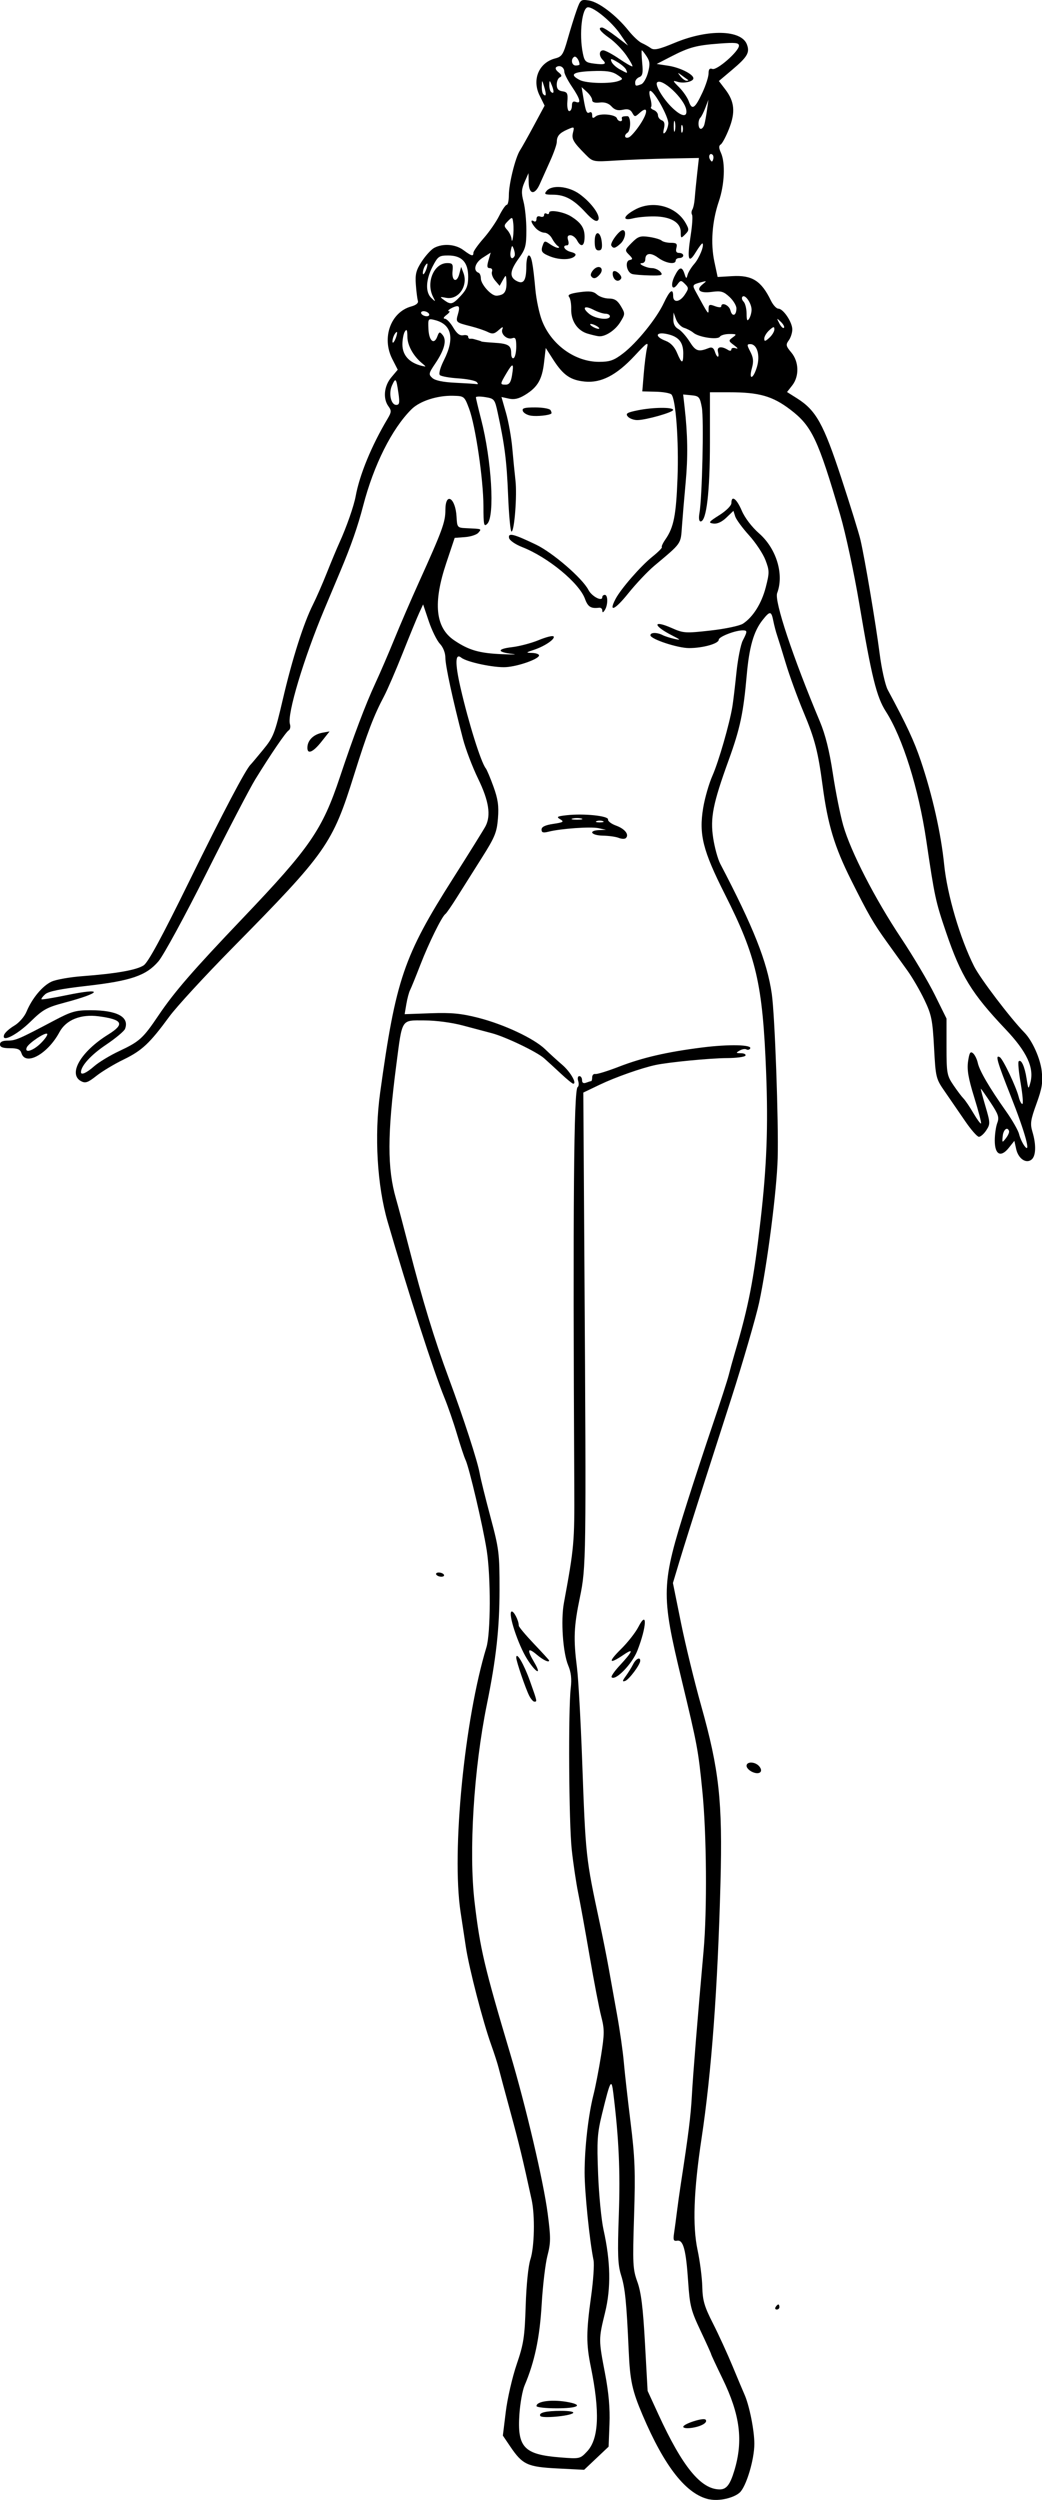 <?xml version="1.0" encoding="UTF-8" standalone="no"?>
<svg
   xmlns:dc="http://purl.org/dc/elements/1.1/"
   xmlns:cc="http://creativecommons.org/ns#"
   xmlns:rdf="http://www.w3.org/1999/02/22-rdf-syntax-ns#"
   xmlns:svg="http://www.w3.org/2000/svg"
   xmlns="http://www.w3.org/2000/svg"
   xmlns:sodipodi="http://sodipodi.sourceforge.net/DTD/sodipodi-0.dtd"
   xmlns:inkscape="http://www.inkscape.org/namespaces/inkscape"
   sodipodi:docname="Woman in underwear.svg"
   inkscape:version="1.0 (4035a4fb49, 2020-05-01)"
   id="svg1355"
   version="1.1"
   viewBox="0 0 108.944 261.16"
   height="261.16mm"
   width="108.944mm">
  <title
     id="title1373">Woman in underwear</title>
  <defs
     id="defs1349" />
  <sodipodi:namedview
     inkscape:window-maximized="1"
     inkscape:window-y="-9"
     inkscape:window-x="-9"
     inkscape:window-height="1001"
     inkscape:window-width="1920"
     fit-margin-bottom="0"
     fit-margin-right="0"
     fit-margin-left="0"
     fit-margin-top="0"
     showgrid="false"
     inkscape:document-rotation="0"
     inkscape:current-layer="layer1"
     inkscape:document-units="mm"
     inkscape:cy="280.95355"
     inkscape:cx="640.43165"
     inkscape:zoom="0.59710056"
     inkscape:pageshadow="2"
     inkscape:pageopacity="0.0"
     borderopacity="1.0"
     bordercolor="#666666"
     pagecolor="#ffffff"
     id="base" />
  <g
     transform="translate(-271.33,-38.758)"
     id="layer1"
     inkscape:groupmode="layer"
     inkscape:label="Lager 1">
    <path
       sodipodi:nodetypes="csssscsssssscccsscsssssssssssssssssssssssscsssssssssssssssssssssssssssssssssscssscsssssssssssssssssscssssssssscsssssscssssssssssssscssssssssssssssssssssssscscsscsssssssssssscssssssssssssssssssssssssssssscsssscsssssscssscsssssssscsssssssssssssssssssssssssssscssssscsssssssssssscssssscssscsssssssssscsssssssssssssssssssssssssssssssssscsssssssssssssscssssssssssscsssssscssssssscsssssssssssssscssssssssssssssssssssssssssssssscsssssssssssccssssssssssssssscssssssssssssssscscsccssscsscssscsssssssssssscssssscssscssssscsssscccssssssssccsssssscsssccsccssssssssssssssssssscssssssscsssssssssssssssssssssssssssssssssssssssssssssssssssssssscssssssssssssssssssssssssscsssssssssssssssssssssssssssssssssssssscssssssssssssscssssssscsssscsssssssssssssscssssccssssssssssssscsssssssssssscsssssssscccsscsssssscsssssssssssssssssssssscsssscsssssssscssscsssssscssssssssssssssssssssssssscssssssssssssssssssscssssssssssssssssssssssssssssssssssssssssssssssssscsssssssssssssssccscsscsssssssssssssssssssssssscss"
       id="path1371"
       d="m 345.486,299.854 c -2.391,-0.511 -4.664,-3.383 -6.976,-8.816 -1.084,-2.547 -1.308,-3.581 -1.445,-6.649 -0.226,-5.099 -0.379,-6.625 -0.793,-7.938 -0.349,-1.104 -0.389,-2.154 -0.242,-6.35 0.159,-4.557 0.003,-7.98 -0.578,-12.7 -0.193,-1.57 -0.308,-1.357 -1.178,2.193 -0.497,2.029 -0.546,2.781 -0.41,6.274 0.085,2.183 0.34,4.802 0.567,5.821 0.739,3.33 0.791,6.065 0.163,8.635 -0.686,2.807 -0.686,2.82 -0.004,6.385 0.384,2.008 0.526,3.625 0.463,5.268 l -0.091,2.37 -1.28,1.209 -1.28,1.209 -2.788,-0.142 c -3.149,-0.161 -3.651,-0.394 -4.943,-2.302 l -0.766,-1.132 0.308,-2.504 c 0.169,-1.377 0.68,-3.595 1.135,-4.93 0.731,-2.145 0.84,-2.855 0.944,-6.13 0.068,-2.163 0.273,-4.176 0.491,-4.838 0.424,-1.285 0.494,-4.564 0.133,-6.224 -0.936,-4.298 -1.293,-5.777 -2.219,-9.179 -0.574,-2.11 -1.133,-4.194 -1.242,-4.63 -0.109,-0.437 -0.455,-1.508 -0.768,-2.381 -0.859,-2.39 -2.3,-7.945 -2.644,-10.186 -0.167,-1.091 -0.42,-2.758 -0.562,-3.704 -0.945,-6.302 0.405,-20.08 2.708,-27.649 0.447,-1.47 0.463,-7.386 0.026,-10.144 -0.407,-2.572 -1.829,-8.625 -2.216,-9.436 -0.139,-0.291 -0.539,-1.497 -0.889,-2.679 -0.35,-1.182 -0.947,-2.909 -1.327,-3.836 -1.116,-2.724 -3.776,-10.966 -5.924,-18.355 -1.096,-3.77 -1.402,-8.999 -0.788,-13.451 1.636,-11.853 2.464,-14.29 7.618,-22.4 1.711,-2.692 3.244,-5.155 3.408,-5.473 0.582,-1.129 0.343,-2.647 -0.779,-4.954 -0.592,-1.217 -1.306,-3.09 -1.586,-4.162 -1.057,-4.044 -1.836,-7.635 -1.836,-8.464 0,-0.517 -0.229,-1.102 -0.575,-1.471 -0.316,-0.337 -0.84,-1.4 -1.164,-2.362 l -0.589,-1.75 -0.41,0.89 c -0.226,0.489 -1.002,2.378 -1.725,4.197 -0.723,1.819 -1.599,3.843 -1.945,4.498 -1.081,2.04 -1.754,3.803 -3.136,8.213 -2.273,7.254 -2.866,8.096 -12.739,18.111 -2.87,2.911 -5.829,6.127 -6.576,7.145 -2.055,2.802 -2.859,3.556 -4.79,4.493 -0.972,0.471 -2.247,1.238 -2.835,1.702 -0.89,0.705 -1.157,0.797 -1.606,0.557 -1.395,-0.747 -0.026,-3.099 2.835,-4.871 1.769,-1.096 1.522,-1.572 -0.993,-1.906 -1.88,-0.249 -3.414,0.371 -4.106,1.661 -1.217,2.269 -3.534,3.555 -3.964,2.201 -0.13,-0.411 -0.4,-0.529 -1.208,-0.529 -0.749,0 -1.041,-0.111 -1.041,-0.397 0,-0.266 0.266,-0.397 0.807,-0.397 0.821,0 1.194,-0.161 4.83,-2.083 1.819,-0.962 2.274,-1.092 3.818,-1.092 2.787,0 4.097,0.706 3.619,1.95 -0.092,0.24 -0.996,0.993 -2.008,1.672 -1.54,1.033 -2.599,2.193 -2.599,2.847 0,0.347 0.574,0.09 1.38,-0.616 0.478,-0.419 1.643,-1.126 2.589,-1.57 2.169,-1.02 2.505,-1.324 4.145,-3.753 1.657,-2.454 3.576,-4.665 8.842,-10.186 7.002,-7.341 8.277,-9.195 10.114,-14.696 1.426,-4.274 2.685,-7.603 3.695,-9.778 0.507,-1.091 1.406,-3.175 1.998,-4.63 0.592,-1.455 1.75,-4.134 2.573,-5.953 2.439,-5.388 2.765,-6.277 2.765,-7.535 0,-1.943 1.062,-1.294 1.167,0.713 0.057,1.094 0.091,1.135 0.968,1.177 1.735,0.083 1.661,0.056 1.317,0.472 -0.175,0.21 -0.804,0.419 -1.399,0.463 l -1.082,0.08 -0.882,2.636 c -1.396,4.17 -1.135,6.73 0.819,8.058 1.533,1.042 2.634,1.36 5.045,1.458 1.164,0.048 1.64,0.034 1.058,-0.03 -1.619,-0.179 -1.646,-0.517 -0.056,-0.704 0.786,-0.092 2.045,-0.424 2.799,-0.737 0.754,-0.313 1.45,-0.49 1.547,-0.393 0.242,0.242 -0.89,1.024 -2.028,1.401 -0.885,0.293 -0.897,0.312 -0.211,0.331 0.4,0.011 0.728,0.126 0.728,0.256 0,0.375 -2.136,1.136 -3.44,1.226 -1.233,0.085 -4.119,-0.524 -4.693,-0.991 -0.64,-0.521 -0.664,0.586 -0.068,3.174 0.845,3.668 2.128,7.756 2.632,8.39 0.117,0.147 0.482,1.013 0.81,1.923 0.468,1.296 0.568,2.015 0.464,3.314 -0.117,1.457 -0.322,1.956 -1.69,4.117 -0.856,1.352 -2.018,3.195 -2.583,4.095 -0.564,0.9 -1.114,1.696 -1.222,1.769 -0.362,0.245 -1.734,3.024 -2.611,5.292 -0.479,1.237 -0.965,2.432 -1.081,2.656 -0.116,0.224 -0.292,0.882 -0.39,1.462 l -0.178,1.055 2.725,-0.098 c 2.166,-0.078 3.187,0.019 4.974,0.475 2.699,0.689 5.832,2.161 6.994,3.287 0.465,0.451 1.269,1.183 1.786,1.626 0.844,0.724 1.568,1.972 1.145,1.972 -0.091,0 -0.665,-0.467 -1.275,-1.038 -0.61,-0.571 -1.407,-1.3 -1.77,-1.62 -0.777,-0.684 -4.059,-2.253 -5.487,-2.624 -0.548,-0.142 -1.889,-0.498 -2.98,-0.791 -1.172,-0.315 -2.827,-0.535 -4.041,-0.537 -2.472,-0.005 -2.303,-0.273 -2.946,4.671 -0.942,7.243 -0.948,10.791 -0.026,13.966 0.213,0.734 0.815,3.001 1.338,5.038 1.417,5.523 2.671,9.64 4.15,13.626 1.587,4.276 3.05,8.778 3.267,10.054 0.087,0.509 0.588,2.533 1.114,4.498 0.905,3.381 0.956,3.791 0.953,7.673 -0.003,3.982 -0.359,7.193 -1.32,11.906 -1.374,6.742 -1.912,15.411 -1.285,20.704 0.575,4.858 1.012,6.713 3.723,15.808 1.634,5.482 3.478,13.338 3.916,16.685 0.331,2.525 0.328,3.054 -0.023,4.404 -0.22,0.844 -0.492,3.141 -0.606,5.106 -0.201,3.462 -0.737,6 -1.789,8.467 -0.217,0.509 -0.458,1.843 -0.536,2.965 -0.241,3.489 0.465,4.242 4.26,4.542 2.062,0.163 2.083,0.158 2.83,-0.641 1.219,-1.305 1.337,-4.129 0.368,-8.85 -0.485,-2.362 -0.478,-3.646 0.036,-7.333 0.229,-1.642 0.343,-3.343 0.254,-3.779 -0.411,-2.003 -0.931,-7.092 -0.933,-9.135 -0.002,-2.608 0.383,-5.996 0.928,-8.15 0.209,-0.825 0.564,-2.661 0.79,-4.08 0.365,-2.294 0.367,-2.748 0.018,-4.101 -0.216,-0.837 -0.76,-3.664 -1.21,-6.284 -0.45,-2.619 -0.989,-5.596 -1.199,-6.615 -0.209,-1.019 -0.511,-3.043 -0.67,-4.498 -0.304,-2.774 -0.377,-14.658 -0.104,-16.933 0.111,-0.925 0.031,-1.626 -0.266,-2.329 -0.556,-1.316 -0.789,-4.699 -0.451,-6.535 1.069,-5.803 1.113,-6.296 1.084,-12.171 -0.15,-29.536 -0.05,-41.466 0.35,-41.713 0.121,-0.075 0.148,-0.364 0.059,-0.643 -0.09,-0.283 -0.036,-0.507 0.122,-0.507 0.155,0 0.282,0.191 0.282,0.425 0,0.279 0.144,0.37 0.419,0.265 0.23,-0.088 0.468,-0.161 0.529,-0.161 0.061,0 0.111,-0.184 0.111,-0.408 0,-0.225 0.149,-0.379 0.331,-0.342 0.182,0.037 1.283,-0.303 2.447,-0.754 2.466,-0.957 5.036,-1.55 8.731,-2.016 2.787,-0.352 5.26,-0.296 5.008,0.112 -0.082,0.133 -0.26,0.174 -0.394,0.091 -0.134,-0.083 -0.454,-0.029 -0.709,0.12 -0.414,0.241 -0.398,0.272 0.146,0.279 0.336,0.004 0.542,0.119 0.459,0.254 -0.084,0.135 -0.954,0.249 -1.934,0.253 -1.729,0.007 -6.096,0.429 -7.46,0.721 -1.484,0.318 -4.206,1.278 -5.832,2.057 l -1.72,0.824 0.117,18.389 c 0.192,30.317 0.18,31.199 -0.475,34.349 -0.635,3.055 -0.687,4.309 -0.304,7.347 0.145,1.151 0.387,5.486 0.538,9.633 0.37,10.156 0.369,10.151 1.848,17.066 0.311,1.455 0.725,3.539 0.92,4.63 0.195,1.091 0.595,3.317 0.888,4.946 0.293,1.629 0.608,3.831 0.699,4.895 0.091,1.063 0.409,3.898 0.707,6.299 0.46,3.707 0.515,5.187 0.368,9.808 -0.16,5.004 -0.132,5.559 0.346,6.879 0.391,1.082 0.588,2.665 0.795,6.411 l 0.275,4.975 1.118,2.434 c 2.524,5.494 4.457,7.858 6.426,7.858 0.697,0 1.075,-0.486 1.52,-1.955 0.952,-3.143 0.606,-5.842 -1.233,-9.622 -0.655,-1.347 -1.191,-2.496 -1.191,-2.553 0,-0.057 -0.498,-1.158 -1.107,-2.446 -1.001,-2.118 -1.125,-2.607 -1.294,-5.12 -0.224,-3.336 -0.509,-4.398 -1.148,-4.284 -0.378,0.068 -0.435,-0.07 -0.325,-0.794 0.073,-0.482 0.205,-1.471 0.295,-2.199 0.089,-0.728 0.273,-2.037 0.407,-2.91 0.807,-5.241 1.043,-7.13 1.159,-9.26 0.121,-2.231 0.619,-8.379 1.222,-15.095 0.382,-4.259 0.321,-12.247 -0.128,-16.728 -0.432,-4.31 -0.512,-4.742 -2.158,-11.585 -2.19,-9.104 -2.164,-9.909 0.599,-18.636 0.668,-2.11 1.862,-5.741 2.653,-8.07 0.791,-2.328 1.542,-4.65 1.668,-5.159 0.126,-0.509 0.404,-1.521 0.619,-2.249 1.468,-4.984 1.992,-7.681 2.709,-13.941 0.647,-5.653 0.801,-9.766 0.578,-15.462 -0.362,-9.23 -1.015,-12.042 -4.312,-18.571 -2.304,-4.562 -2.727,-6.243 -2.269,-9.014 0.17,-1.032 0.607,-2.549 0.971,-3.371 0.649,-1.467 1.787,-5.415 2.087,-7.242 0.084,-0.509 0.272,-2.092 0.419,-3.517 0.147,-1.425 0.445,-2.937 0.664,-3.36 0.495,-0.958 0.495,-1.06 -0.003,-1.06 -0.801,0 -2.509,0.666 -2.509,0.978 0,0.406 -1.649,0.871 -3.099,0.873 -1.205,0.002 -4.045,-0.94 -4.045,-1.34 0,-0.308 0.687,-0.318 1.274,-0.018 0.245,0.125 0.803,0.304 1.239,0.398 0.705,0.151 0.676,0.11 -0.257,-0.366 -2.026,-1.032 -2.031,-1.657 -0.006,-0.761 1.206,0.534 1.423,0.547 4.043,0.252 1.522,-0.171 3.043,-0.492 3.38,-0.713 1.061,-0.695 1.956,-2.125 2.39,-3.818 0.389,-1.517 0.386,-1.722 -0.037,-2.831 -0.251,-0.657 -1.024,-1.822 -1.717,-2.587 -0.693,-0.766 -1.344,-1.653 -1.445,-1.972 l -0.184,-0.58 -0.739,0.708 c -0.476,0.456 -0.962,0.677 -1.363,0.62 -0.557,-0.079 -0.489,-0.174 0.632,-0.882 0.717,-0.453 1.256,-0.993 1.257,-1.257 7.9e-4,-0.866 0.547,-0.467 1.085,0.794 0.321,0.751 1.052,1.709 1.817,2.379 1.81,1.588 2.623,4.28 1.881,6.232 -0.312,0.821 1.649,6.709 4.469,13.415 0.57,1.355 0.999,3.075 1.354,5.424 0.286,1.892 0.774,4.333 1.085,5.424 0.776,2.725 3.311,7.658 6.052,11.774 1.26,1.892 2.843,4.557 3.519,5.923 l 1.229,2.483 v 2.945 c 0,2.761 0.045,3.011 0.713,3.999 0.392,0.579 0.868,1.211 1.058,1.403 0.19,0.192 0.657,0.882 1.039,1.533 0.382,0.651 0.74,1.138 0.797,1.081 0.057,-0.057 -0.262,-1.282 -0.709,-2.724 -0.619,-1.999 -0.772,-2.892 -0.645,-3.762 0.131,-0.901 0.239,-1.081 0.513,-0.854 0.19,0.158 0.416,0.612 0.502,1.009 0.177,0.821 1.214,2.595 2.955,5.056 0.657,0.929 1.27,2 1.362,2.381 0.092,0.381 0.341,0.931 0.552,1.222 0.748,1.03 0.09,-1.379 -1.409,-5.163 -1.459,-3.681 -1.661,-4.4 -1.148,-4.083 0.336,0.207 1.706,3.097 1.97,4.154 0.1,0.4 0.27,0.728 0.379,0.728 0.108,0 0.03,-0.967 -0.174,-2.148 -0.204,-1.181 -0.299,-2.22 -0.211,-2.307 0.264,-0.264 0.633,0.544 0.828,1.809 0.176,1.143 0.192,1.16 0.391,0.428 0.424,-1.558 -0.349,-3.227 -2.588,-5.588 -3.541,-3.733 -4.665,-5.562 -6.218,-10.119 -1.099,-3.226 -1.194,-3.664 -2.071,-9.593 -0.806,-5.443 -2.469,-10.744 -4.233,-13.494 -0.968,-1.509 -1.489,-3.619 -2.773,-11.245 -0.539,-3.201 -1.434,-7.369 -1.988,-9.26 -2.328,-7.947 -2.974,-9.309 -5.223,-11.02 -1.858,-1.413 -3.26,-1.812 -6.366,-1.812 l -2.038,-8.8e-5 v 5.226 c 1e-5,5.187 -0.363,8.268 -0.975,8.268 -0.166,0 -0.215,-0.342 -0.123,-0.86 0.287,-1.615 0.474,-9.853 0.251,-11.046 -0.205,-1.097 -0.291,-1.197 -1.088,-1.274 l -0.865,-0.084 0.145,1.274 c 0.333,2.936 0.366,5.222 0.116,7.928 -0.146,1.579 -0.321,3.645 -0.388,4.591 -0.133,1.867 -0.003,1.682 -2.887,4.101 -0.694,0.582 -1.924,1.884 -2.734,2.893 -1.39,1.732 -2.087,2.036 -1.322,0.577 0.552,-1.054 2.627,-3.435 3.842,-4.408 0.612,-0.491 1.062,-0.943 1,-1.005 -0.062,-0.062 0.103,-0.424 0.368,-0.804 0.874,-1.257 1.122,-2.502 1.269,-6.38 0.147,-3.885 -0.176,-8.306 -0.64,-8.77 -0.14,-0.14 -0.881,-0.268 -1.647,-0.286 l -1.394,-0.032 0.154,-1.872 c 0.085,-1.03 0.236,-2.224 0.338,-2.654 0.166,-0.707 0.043,-0.63 -1.294,0.804 -1.894,2.031 -3.495,2.861 -5.204,2.697 -1.506,-0.145 -2.272,-0.676 -3.311,-2.298 l -0.779,-1.216 -0.175,1.513 c -0.206,1.78 -0.67,2.58 -1.953,3.373 -0.678,0.419 -1.156,0.533 -1.72,0.409 l -0.781,-0.172 0.479,1.675 c 0.263,0.921 0.557,2.567 0.652,3.656 0.095,1.089 0.244,2.607 0.332,3.373 0.182,1.585 -0.11,5.355 -0.414,5.355 -0.111,0 -0.271,-1.708 -0.355,-3.795 -0.145,-3.586 -0.354,-5.238 -1.09,-8.638 -0.302,-1.395 -0.354,-1.459 -1.295,-1.612 -0.539,-0.088 -0.981,-0.078 -0.981,0.021 0,0.099 0.243,1.122 0.54,2.273 1.104,4.28 1.452,10.136 0.651,10.937 -0.353,0.353 -0.398,0.148 -0.403,-1.843 -0.008,-2.791 -0.836,-8.417 -1.498,-10.177 -0.492,-1.307 -0.512,-1.323 -1.68,-1.352 -1.657,-0.041 -3.486,0.554 -4.35,1.415 -2.048,2.04 -3.939,5.812 -5.045,10.064 -0.563,2.165 -1.262,4.171 -2.371,6.807 -0.184,0.437 -0.949,2.257 -1.701,4.046 -2.144,5.1 -3.904,10.969 -3.587,11.967 0.084,0.264 0.027,0.557 -0.126,0.651 -0.305,0.189 -1.881,2.497 -3.499,5.125 -0.569,0.925 -2.865,5.33 -5.103,9.79 -2.238,4.46 -4.496,8.607 -5.02,9.216 -1.287,1.499 -2.874,2.04 -7.538,2.57 -2.692,0.306 -3.963,0.563 -4.301,0.868 -0.264,0.239 -0.438,0.475 -0.387,0.526 0.051,0.051 1.261,-0.148 2.689,-0.442 3.852,-0.792 3.655,-0.253 -0.291,0.797 -1.847,0.491 -2.26,0.722 -3.545,1.98 -1.456,1.424 -3.09,2.234 -2.757,1.366 0.087,-0.228 0.561,-0.651 1.052,-0.941 0.505,-0.298 1.063,-0.935 1.286,-1.467 0.587,-1.405 1.664,-2.696 2.616,-3.137 0.466,-0.216 1.918,-0.472 3.228,-0.571 3.543,-0.266 5.653,-0.637 6.402,-1.128 0.469,-0.307 1.892,-2.93 4.769,-8.789 3.545,-7.219 5.91,-11.713 6.416,-12.187 0.078,-0.073 0.664,-0.77 1.304,-1.549 1.083,-1.319 1.226,-1.683 2.068,-5.292 0.986,-4.227 2.169,-7.938 3.148,-9.879 0.344,-0.683 0.995,-2.171 1.447,-3.307 0.451,-1.136 1.044,-2.556 1.317,-3.155 0.746,-1.637 1.51,-3.824 1.7,-4.864 0.409,-2.236 1.666,-5.285 3.328,-8.07 0.415,-0.696 0.427,-0.857 0.097,-1.307 -0.592,-0.807 -0.463,-2.122 0.297,-3.025 l 0.674,-0.801 -0.571,-1.118 c -1.133,-2.221 -0.16,-4.905 1.991,-5.492 0.51,-0.139 0.761,-0.354 0.687,-0.588 -0.064,-0.203 -0.161,-0.964 -0.214,-1.692 -0.081,-1.095 0.028,-1.514 0.626,-2.427 0.398,-0.607 0.976,-1.24 1.285,-1.405 0.917,-0.491 2.217,-0.397 3.052,0.22 0.872,0.645 1.057,0.694 1.057,0.28 0,-0.16 0.476,-0.831 1.058,-1.493 0.582,-0.661 1.318,-1.721 1.634,-2.356 0.317,-0.634 0.674,-1.153 0.794,-1.153 0.12,0 0.218,-0.451 0.218,-1.003 0,-1.198 0.683,-3.944 1.165,-4.686 0.189,-0.291 0.846,-1.461 1.459,-2.601 l 1.115,-2.072 -0.522,-1.056 c -0.823,-1.663 -0.078,-3.434 1.63,-3.876 0.704,-0.182 0.844,-0.401 1.31,-2.047 0.287,-1.013 0.707,-2.36 0.933,-2.994 0.395,-1.107 0.446,-1.146 1.314,-1.005 1.021,0.166 2.833,1.55 4.103,3.135 0.47,0.587 1.093,1.172 1.384,1.3 0.291,0.129 0.72,0.371 0.954,0.539 0.338,0.243 0.853,0.127 2.514,-0.564 3.465,-1.443 6.946,-1.364 7.529,0.17 0.326,0.857 0.064,1.303 -1.581,2.69 l -1.347,1.136 0.675,0.885 c 0.965,1.265 1.07,2.377 0.387,4.107 -0.315,0.799 -0.706,1.535 -0.868,1.635 -0.215,0.133 -0.209,0.37 0.021,0.875 0.476,1.045 0.38,3.308 -0.215,5.059 -0.71,2.088 -0.881,4.393 -0.469,6.325 l 0.339,1.587 1.532,-0.09 c 2.065,-0.121 3.032,0.488 4.028,2.537 0.23,0.473 0.583,0.86 0.785,0.86 0.513,0 1.461,1.409 1.461,2.173 0,0.35 -0.167,0.864 -0.371,1.143 -0.328,0.449 -0.298,0.593 0.265,1.261 0.808,0.961 0.85,2.486 0.095,3.446 l -0.54,0.687 1.051,0.663 c 1.982,1.251 2.763,2.655 4.619,8.303 0.941,2.865 1.843,5.773 2.004,6.463 0.459,1.971 1.608,8.779 2.014,11.934 0.203,1.578 0.582,3.264 0.842,3.747 1.988,3.692 2.753,5.332 3.455,7.406 1.211,3.581 2.116,7.599 2.443,10.848 0.317,3.15 1.664,7.723 3.132,10.632 0.644,1.276 3.787,5.411 5.257,6.916 0.83,0.85 1.659,2.692 1.811,4.024 0.135,1.185 0.036,1.803 -0.548,3.411 -0.619,1.703 -0.675,2.092 -0.421,2.941 0.402,1.343 0.367,2.51 -0.087,2.887 -0.571,0.474 -1.394,-0.084 -1.616,-1.098 l -0.187,-0.852 -0.58,0.727 c -0.837,1.05 -1.47,0.724 -1.47,-0.759 0,-0.63 0.118,-1.454 0.261,-1.833 0.223,-0.586 0.119,-0.901 -0.699,-2.134 -0.528,-0.795 -0.986,-1.446 -1.018,-1.446 -0.032,0 0.184,0.823 0.48,1.828 0.51,1.732 0.515,1.864 0.089,2.514 -0.247,0.377 -0.595,0.683 -0.774,0.68 -0.179,-0.003 -0.83,-0.747 -1.448,-1.654 -0.618,-0.906 -1.561,-2.277 -2.095,-3.047 -0.953,-1.372 -0.974,-1.459 -1.145,-4.63 -0.155,-2.881 -0.265,-3.421 -1.007,-4.975 -0.458,-0.959 -1.253,-2.328 -1.767,-3.043 -0.513,-0.715 -1.486,-2.067 -2.161,-3.005 -1.417,-1.969 -1.933,-2.863 -3.751,-6.497 -1.724,-3.447 -2.422,-5.755 -2.96,-9.79 -0.484,-3.625 -0.812,-4.896 -1.996,-7.721 -0.631,-1.506 -1.46,-3.778 -1.844,-5.049 -0.383,-1.271 -0.799,-2.609 -0.924,-2.973 -0.125,-0.364 -0.304,-1.048 -0.397,-1.521 -0.206,-1.042 -0.351,-1.051 -1.126,-0.069 -0.925,1.172 -1.389,2.792 -1.653,5.773 -0.351,3.964 -0.691,5.554 -1.891,8.866 -1.645,4.537 -1.939,6.027 -1.61,8.153 0.152,0.982 0.483,2.18 0.735,2.661 3.477,6.636 4.894,10.206 5.386,13.576 0.321,2.195 0.724,13.428 0.618,17.198 -0.095,3.381 -1.091,11.11 -1.942,15.081 -0.309,1.44 -1.735,6.35 -2.883,9.922 -0.397,1.237 -1.623,5.047 -2.723,8.467 -1.1,3.42 -2.316,7.269 -2.702,8.554 l -0.702,2.336 0.84,4.146 c 0.462,2.28 1.41,6.17 2.105,8.644 1.894,6.734 2.252,9.997 2.027,18.516 -0.293,11.092 -0.94,19.827 -1.981,26.727 -0.822,5.448 -0.953,9.132 -0.416,11.642 0.249,1.164 0.471,2.891 0.494,3.836 0.034,1.442 0.214,2.062 1.117,3.836 0.592,1.164 1.52,3.188 2.063,4.498 0.543,1.31 1.094,2.619 1.225,2.91 0.512,1.137 1.039,3.754 1.039,5.164 0,1.66 -0.854,4.495 -1.536,5.101 -0.647,0.575 -2.166,0.913 -3.153,0.702 z m 31.343,-142.937 c -0.168,-0.504 -0.597,-0.162 -0.664,0.53 -0.069,0.707 -0.057,0.716 0.334,0.217 0.224,-0.285 0.372,-0.622 0.33,-0.747 z m -101.214,-9.197 c 0.443,-0.443 0.734,-0.877 0.647,-0.964 -0.198,-0.198 -1.969,0.991 -2.142,1.439 -0.242,0.626 0.691,0.329 1.495,-0.475 z m 37.368,-67.92 c -0.226,-1.557 -0.283,-1.624 -0.667,-0.781 -0.377,0.827 -0.115,2.038 0.442,2.038 0.336,0 0.376,-0.222 0.226,-1.257 z m 8.183,-1.135 c -0.151,-0.151 -1.026,-0.323 -1.943,-0.382 -0.918,-0.059 -1.775,-0.214 -1.905,-0.344 -0.139,-0.139 0.04,-0.787 0.435,-1.574 1.141,-2.271 0.802,-3.734 -0.967,-4.175 -0.695,-0.173 -0.711,-0.15 -0.661,0.95 0.056,1.239 0.589,1.683 0.926,0.773 0.19,-0.513 0.249,-0.53 0.558,-0.158 0.452,0.544 0.192,1.551 -0.768,2.973 -0.701,1.039 -0.722,1.141 -0.305,1.519 0.292,0.265 1.131,0.437 2.425,0.497 1.088,0.051 2.091,0.116 2.229,0.145 0.138,0.029 0.128,-0.071 -0.023,-0.222 z m 3.698,-0.704 c 0.211,-1.303 0.086,-1.348 -0.586,-0.209 -0.684,1.159 -0.685,1.187 -0.067,1.187 0.365,0 0.536,-0.256 0.653,-0.978 z m 25.607,-0.875 c 0.36,-1.203 0.017,-2.38 -0.694,-2.38 -0.368,0 -0.368,0.08 0.005,0.801 0.317,0.613 0.355,1.017 0.16,1.72 -0.356,1.289 0.14,1.158 0.529,-0.14 z M 315.509,76.749 c -0.939,-0.751 -1.581,-1.888 -1.585,-2.805 -0.003,-0.715 -0.069,-0.856 -0.261,-0.56 -0.141,0.218 -0.258,0.823 -0.261,1.343 -0.005,1.235 0.843,2.064 2.377,2.322 0.073,0.012 -0.049,-0.123 -0.271,-0.3 z m 20.952,-1.062 c 1.446,-1.103 3.509,-3.65 4.267,-5.269 0.623,-1.33 0.981,-1.599 0.981,-0.738 0,0.743 0.697,0.659 1.225,-0.148 0.412,-0.629 0.412,-0.709 0.009,-1.112 -0.404,-0.404 -0.461,-0.4 -0.794,0.056 -0.546,0.746 -0.761,0.077 -0.284,-0.88 0.488,-0.978 0.771,-1.042 1.032,-0.231 0.17,0.531 0.205,0.542 0.32,0.106 0.071,-0.269 0.386,-0.784 0.7,-1.144 0.533,-0.611 1.064,-1.931 0.86,-2.136 -0.05,-0.05 -0.365,0.361 -0.701,0.913 -0.779,1.28 -0.927,0.776 -0.528,-1.795 0.159,-1.026 0.221,-1.978 0.137,-2.114 -0.084,-0.136 -0.07,-0.382 0.032,-0.547 0.102,-0.165 0.212,-0.671 0.244,-1.124 0.032,-0.454 0.145,-1.598 0.25,-2.544 l 0.192,-1.72 -3.132,0.057 c -1.723,0.032 -4.216,0.126 -5.54,0.209 -2.395,0.151 -2.412,0.147 -3.175,-0.621 -1.303,-1.312 -1.485,-1.631 -1.317,-2.303 0.154,-0.615 0.13,-0.629 -0.571,-0.321 -0.853,0.375 -1.119,0.687 -1.125,1.317 -0.002,0.251 -0.316,1.144 -0.697,1.984 -0.381,0.841 -0.863,1.916 -1.071,2.388 -0.526,1.198 -1.141,1.128 -1.168,-0.132 l -0.022,-0.992 -0.408,0.926 c -0.332,0.754 -0.353,1.136 -0.111,2.054 0.163,0.621 0.297,1.961 0.297,2.979 0,1.636 -0.092,1.977 -0.794,2.946 -0.937,1.294 -1.001,1.945 -0.231,2.357 0.735,0.393 1.015,-0.03 1.021,-1.539 0.002,-0.618 0.118,-1.124 0.257,-1.124 0.279,0 0.435,0.805 0.691,3.571 0.094,1.018 0.394,2.448 0.668,3.178 0.95,2.54 3.447,4.363 5.975,4.364 1.14,1.75e-4 1.559,-0.145 2.512,-0.872 z m -3.68,-2.07 c -1.079,-0.312 -1.766,-1.337 -1.73,-2.581 0.015,-0.528 -0.085,-1.097 -0.224,-1.264 -0.181,-0.22 0.125,-0.356 1.097,-0.49 1.056,-0.145 1.451,-0.093 1.817,0.238 0.258,0.233 0.82,0.424 1.25,0.424 0.59,0 0.898,0.197 1.254,0.799 0.458,0.775 0.456,0.826 -0.069,1.674 -0.519,0.839 -1.548,1.522 -2.22,1.471 -0.175,-0.013 -0.705,-0.135 -1.177,-0.272 z m 0.991,-0.763 c -0.218,-0.141 -0.516,-0.256 -0.661,-0.256 -0.146,0 -0.086,0.115 0.132,0.256 0.218,0.141 0.516,0.256 0.661,0.256 0.146,0 0.086,-0.115 -0.132,-0.256 z m 1.323,-1.058 c 0,-0.146 -0.208,-0.265 -0.463,-0.266 -0.255,-7.93e-4 -0.808,-0.182 -1.23,-0.402 -0.98,-0.511 -1.277,-0.236 -0.461,0.426 0.654,0.53 2.154,0.698 2.154,0.242 z m 0.356,-4.112 c -0.086,-0.225 -0.085,-0.48 0.002,-0.567 0.229,-0.229 0.987,0.461 0.814,0.741 -0.226,0.365 -0.643,0.277 -0.816,-0.174 z m -2.327,-0.1 c -0.083,-0.134 0.045,-0.439 0.285,-0.678 0.566,-0.566 1.146,-0.099 0.637,0.514 -0.384,0.463 -0.703,0.52 -0.922,0.165 z m 4.314,-0.198 c -0.588,-0.156 -0.812,-1.361 -0.273,-1.465 0.346,-0.067 0.336,-0.147 -0.07,-0.554 -0.458,-0.458 -0.447,-0.504 0.283,-1.244 0.662,-0.67 0.894,-0.749 1.817,-0.615 0.582,0.085 1.171,0.258 1.31,0.384 0.138,0.127 0.574,0.231 0.967,0.231 0.586,0 0.691,0.096 0.578,0.529 -0.096,0.368 -0.008,0.529 0.289,0.529 0.235,0 0.428,0.119 0.428,0.265 0,0.146 -0.179,0.265 -0.397,0.265 -0.218,0 -0.397,0.119 -0.397,0.265 0,0.457 -1.048,0.288 -1.838,-0.296 -0.776,-0.574 -1.337,-0.499 -1.337,0.179 0,0.21 -0.149,0.383 -0.331,0.385 -0.584,0.007 0.42,0.517 1.026,0.521 0.31,0.002 0.711,0.183 0.892,0.401 0.286,0.345 0.143,0.393 -1.092,0.366 -0.782,-0.017 -1.617,-0.083 -1.856,-0.146 z m -8.627,-1.855 c -0.882,-0.36 -0.977,-0.53 -0.701,-1.25 0.142,-0.369 0.221,-0.372 0.72,-0.022 0.309,0.216 0.684,0.391 0.833,0.389 0.169,-0.003 0.162,-0.077 -0.019,-0.198 -0.16,-0.107 -0.432,-0.462 -0.605,-0.79 -0.172,-0.327 -0.529,-0.595 -0.792,-0.595 -0.263,0 -0.676,-0.218 -0.917,-0.484 -0.483,-0.534 -0.588,-0.963 -0.173,-0.707 0.146,0.09 0.265,-0.018 0.265,-0.241 0,-0.251 0.151,-0.346 0.397,-0.252 0.218,0.084 0.397,0.013 0.397,-0.156 0,-0.17 0.119,-0.235 0.265,-0.145 0.146,0.09 0.265,0.04 0.265,-0.11 0,-0.344 1.514,-0.086 2.278,0.389 1.047,0.65 1.426,1.214 1.426,2.122 0,1.011 -0.363,1.184 -0.794,0.378 -0.156,-0.291 -0.466,-0.529 -0.689,-0.529 -0.285,0 -0.356,0.157 -0.237,0.529 0.096,0.304 0.048,0.529 -0.114,0.529 -0.566,0 -0.264,0.524 0.398,0.69 0.468,0.117 0.595,0.256 0.408,0.444 -0.404,0.404 -1.633,0.409 -2.61,0.009 z m 4.696,-1.562 c 0,-1.195 0.625,-1.104 0.744,0.109 0.061,0.62 -0.025,0.84 -0.331,0.84 -0.298,0 -0.414,-0.265 -0.414,-0.948 z m 1.739,0.45 c -0.167,-0.27 0.825,-1.619 1.191,-1.619 0.427,0 0.265,0.958 -0.238,1.414 -0.548,0.496 -0.746,0.539 -0.952,0.204 z m 7.257,-1.424 c 0,-0.991 -1.029,-1.604 -2.735,-1.63 -0.751,-0.011 -1.767,0.081 -2.257,0.206 -1.17,0.297 -1.029,-0.249 0.24,-0.93 1.856,-0.995 4.28,-0.338 5.272,1.43 0.365,0.65 0.36,0.756 -0.059,1.175 -0.438,0.438 -0.461,0.425 -0.461,-0.252 z m -9.957,-2.052 c -1.258,-1.361 -2.159,-1.847 -3.424,-1.847 -0.834,0 -0.925,-0.056 -0.642,-0.397 0.549,-0.662 2.29,-0.497 3.434,0.325 1.293,0.929 2.307,2.374 1.93,2.75 -0.191,0.191 -0.59,-0.065 -1.299,-0.832 z m 10.222,14.74 c 0,-1.174 -0.477,-1.755 -1.661,-2.022 -1.231,-0.278 -1.372,0.254 -0.187,0.701 0.524,0.198 0.934,0.626 1.194,1.249 0.492,1.177 0.653,1.195 0.653,0.072 z m -17.462,-0.719 c 0,-0.815 -0.085,-1.002 -0.4,-0.881 -0.537,0.206 -1.25,-0.419 -1.056,-0.925 0.117,-0.306 0.022,-0.284 -0.387,0.086 -0.443,0.4 -0.653,0.437 -1.136,0.195 -0.326,-0.163 -1.129,-0.433 -1.783,-0.599 -1.583,-0.402 -1.583,-0.402 -1.322,-1.311 0.16,-0.559 0.135,-0.789 -0.086,-0.786 -0.375,0.005 -1.214,0.515 -0.857,0.521 0.137,0.002 0.018,0.179 -0.265,0.393 -0.305,0.231 -0.376,0.392 -0.174,0.397 0.187,0.005 0.581,0.417 0.875,0.916 0.376,0.638 0.689,0.878 1.049,0.809 0.283,-0.054 0.514,0.013 0.514,0.15 0,0.137 0.089,0.235 0.198,0.218 0.109,-0.017 0.288,-0.002 0.397,0.033 0.109,0.035 0.318,0.094 0.463,0.131 0.146,0.036 0.294,0.091 0.331,0.121 0.036,0.03 0.616,0.088 1.287,0.128 1.522,0.09 1.822,0.272 1.822,1.105 0,0.374 0.115,0.59 0.265,0.498 0.146,-0.09 0.265,-0.629 0.265,-1.198 z m 21.091,0.542 c -0.141,-0.541 0.356,-0.625 1.067,-0.181 0.184,0.115 0.331,0.086 0.331,-0.066 0,-0.15 0.208,-0.201 0.463,-0.115 0.284,0.096 0.219,-0.025 -0.17,-0.315 -0.605,-0.45 -0.612,-0.487 -0.148,-0.826 0.444,-0.325 0.415,-0.355 -0.343,-0.355 -0.456,0 -0.907,0.127 -1.004,0.283 -0.22,0.355 -2.212,0.058 -2.767,-0.413 -0.218,-0.185 -0.657,-0.416 -0.974,-0.512 -0.318,-0.097 -0.695,-0.498 -0.839,-0.891 l -0.262,-0.715 -0.021,0.718 c -0.013,0.464 0.168,0.819 0.512,1.004 0.293,0.157 0.826,0.75 1.185,1.318 0.644,1.02 0.915,1.109 2.028,0.668 0.303,-0.12 0.493,-0.005 0.613,0.374 0.222,0.7 0.51,0.722 0.328,0.025 z m -33.55,-1.99 c 0.008,-0.146 -0.101,-0.086 -0.242,0.132 -0.141,0.218 -0.25,0.575 -0.242,0.794 0.015,0.419 0.456,-0.425 0.484,-0.926 z m 39.446,-0.347 c 0,-0.325 -0.095,-0.311 -0.529,0.082 -0.291,0.263 -0.529,0.657 -0.529,0.876 0,0.325 0.095,0.311 0.529,-0.082 0.291,-0.263 0.529,-0.657 0.529,-0.876 z m 0.681,-0.784 c -0.457,-0.437 -0.464,-0.43 -0.161,0.161 0.174,0.34 0.389,0.545 0.478,0.457 0.089,-0.089 -0.054,-0.367 -0.317,-0.618 z m -3.066,-1.266 c 0.005,-0.67 -0.672,-1.646 -0.949,-1.369 -0.111,0.111 -0.061,0.343 0.111,0.516 0.172,0.172 0.315,0.736 0.317,1.252 0.003,0.704 0.068,0.84 0.261,0.542 0.141,-0.218 0.258,-0.642 0.261,-0.942 z m -33.73,0.412 c -0.09,-0.146 -0.342,-0.265 -0.56,-0.265 -0.218,0 -0.323,0.119 -0.233,0.265 0.09,0.146 0.342,0.265 0.56,0.265 0.218,0 0.323,-0.119 0.233,-0.265 z m 32.147,-0.557 c 0,-0.289 -0.327,-0.83 -0.728,-1.201 -0.618,-0.574 -0.895,-0.652 -1.841,-0.523 -1.263,0.173 -1.709,-0.194 -0.964,-0.792 0.459,-0.369 0.449,-0.382 -0.172,-0.214 -0.9,0.243 -0.926,0.29 -0.554,0.972 1.336,2.451 1.347,2.466 1.348,1.86 2.6e-4,-0.519 0.079,-0.559 0.662,-0.337 0.364,0.138 0.661,0.155 0.661,0.038 0,-0.502 0.819,-0.159 0.96,0.402 0.179,0.715 0.627,0.57 0.627,-0.203 z m -28.813,-1.323 c 0.606,-0.649 0.768,-1.067 0.768,-1.984 0,-1.511 -0.668,-2.221 -2.09,-2.221 -0.945,0 -1.081,0.094 -1.615,1.12 -0.731,1.402 -0.791,2.706 -0.153,3.316 0.459,0.439 0.467,0.433 0.185,-0.119 -0.765,-1.495 0.091,-3.523 1.487,-3.523 0.55,0 0.622,0.108 0.549,0.834 -0.105,1.053 0.45,1.29 0.708,0.302 l 0.192,-0.739 0.236,0.617 c 0.519,1.36 -0.513,2.861 -1.8,2.615 -0.683,-0.131 -0.698,-0.115 -0.223,0.232 0.715,0.523 0.889,0.478 1.756,-0.45 z m 4.379,-0.175 c 0.327,-0.209 0.444,-0.676 0.379,-1.517 -0.039,-0.501 -0.058,-0.498 -0.371,0.065 l -0.33,0.594 -0.473,-0.553 c -0.26,-0.304 -0.409,-0.72 -0.33,-0.925 0.081,-0.21 -0.018,-0.372 -0.227,-0.372 -0.287,0 -0.318,-0.182 -0.137,-0.811 l 0.233,-0.811 -0.846,0.54 c -0.802,0.512 -1.028,1.346 -0.425,1.567 0.132,0.049 0.24,0.312 0.24,0.586 0,0.599 1.032,1.774 1.587,1.807 0.218,0.013 0.534,-0.064 0.701,-0.171 z m -7.868,-3.105 c 0.008,-0.146 -0.101,-0.086 -0.242,0.132 -0.141,0.218 -0.25,0.575 -0.242,0.794 0.015,0.419 0.456,-0.425 0.484,-0.926 z m 9.102,-0.86 c 0.063,-0.109 0.03,-0.433 -0.075,-0.72 -0.168,-0.463 -0.205,-0.441 -0.327,0.198 -0.126,0.661 0.129,0.993 0.402,0.522 z m -0.132,-3.424 c -0.081,-0.686 -0.101,-0.694 -0.559,-0.233 -0.431,0.433 -0.437,0.521 -0.066,0.931 0.225,0.249 0.427,0.681 0.449,0.961 0.022,0.288 0.087,0.193 0.15,-0.219 0.061,-0.4 0.073,-1.048 0.026,-1.439 z m 20.846,-7.154 c -0.269,-0.269 -0.491,0.136 -0.27,0.493 0.167,0.27 0.229,0.27 0.319,0.001 0.061,-0.184 0.04,-0.406 -0.048,-0.494 z m -7.583,-3.175 c 0.851,-1.285 0.832,-2.001 -0.033,-1.219 -0.504,0.456 -0.535,0.456 -0.79,0.001 -0.195,-0.348 -0.456,-0.432 -0.987,-0.315 -0.517,0.114 -0.851,0.016 -1.177,-0.345 -0.303,-0.335 -0.718,-0.473 -1.241,-0.412 -0.521,0.061 -0.785,-0.026 -0.785,-0.259 0,-0.193 -0.249,-0.576 -0.553,-0.851 l -0.553,-0.5 0.177,1.055 c 0.253,1.509 0.362,1.771 0.663,1.585 0.147,-0.091 0.266,0.036 0.266,0.28 0,0.345 0.081,0.378 0.36,0.146 0.441,-0.366 2.09,-0.22 2.229,0.197 0.118,0.354 0.617,0.415 0.52,0.064 -0.065,-0.232 0.056,-0.291 0.595,-0.291 0.146,0 0.265,0.35 0.265,0.778 0,0.428 -0.119,0.852 -0.265,0.942 -0.413,0.255 -0.311,0.663 0.124,0.496 0.214,-0.082 0.747,-0.69 1.184,-1.35 z m 2.949,-0.071 c 0.068,-0.649 -1.471,-3.44 -1.897,-3.44 -0.114,0 -0.107,0.348 0.015,0.774 0.122,0.426 0.156,0.84 0.076,0.92 -0.08,0.08 0.05,0.221 0.289,0.313 0.239,0.092 0.435,0.336 0.435,0.544 0,0.207 0.178,0.445 0.395,0.528 0.277,0.106 0.346,0.361 0.23,0.852 -0.113,0.482 -0.079,0.618 0.111,0.435 0.152,-0.146 0.307,-0.562 0.346,-0.926 z m 0.687,-0.198 c -0.067,-0.255 -0.121,-0.046 -0.121,0.463 0,0.509 0.054,0.718 0.121,0.463 0.067,-0.255 0.067,-0.671 0,-0.926 z m 0.787,0.397 c -0.073,-0.182 -0.133,-0.033 -0.133,0.331 0,0.364 0.06,0.513 0.133,0.331 0.073,-0.182 0.073,-0.48 0,-0.661 z m 2.297,-0.132 c 0.07,-0.255 0.193,-0.939 0.275,-1.521 l 0.148,-1.058 -0.323,0.841 c -0.178,0.463 -0.412,0.929 -0.521,1.036 -0.283,0.278 -0.246,1.166 0.048,1.166 0.136,0 0.304,-0.208 0.374,-0.463 z m -1.901,-1.549 c -0.207,-1.153 -2.544,-3.336 -3.041,-2.839 -0.261,0.261 0.64,1.757 1.613,2.68 0.974,0.923 1.577,0.991 1.428,0.159 z m -11.949,-0.398 c 0,-0.387 0.121,-0.511 0.397,-0.405 0.609,0.234 0.476,-0.298 -0.397,-1.592 -0.437,-0.647 -0.794,-1.342 -0.794,-1.544 0,-0.464 -0.442,-0.749 -0.81,-0.522 -0.178,0.11 -0.105,0.315 0.198,0.561 0.346,0.28 0.387,0.426 0.148,0.526 -0.182,0.076 -0.331,0.417 -0.331,0.759 0,0.443 0.171,0.645 0.595,0.706 0.513,0.073 0.585,0.221 0.518,1.077 -0.044,0.562 0.042,0.992 0.198,0.992 0.152,0 0.276,-0.251 0.276,-0.557 z m 13.651,-1.393 c 0.347,-0.746 0.633,-1.637 0.634,-1.98 0.002,-0.446 0.116,-0.58 0.401,-0.471 0.464,0.178 2.777,-1.844 2.777,-2.428 0,-0.311 -0.374,-0.352 -2.051,-0.226 -2.421,0.182 -3.156,0.381 -5.096,1.382 l -1.453,0.75 1.226,0.187 c 1.208,0.184 2.611,0.888 2.611,1.31 0,0.346 -1.005,0.569 -1.654,0.366 -0.544,-0.17 -0.53,-0.12 0.167,0.577 0.419,0.42 0.877,1.091 1.018,1.491 0.328,0.931 0.637,0.723 1.42,-0.958 z m -16.547,-0.576 c -0.229,-0.766 -0.234,-0.768 -0.256,-0.097 -0.013,0.376 0.057,0.763 0.154,0.86 0.307,0.307 0.343,0.042 0.102,-0.763 z m 0.802,-0.147 c -0.233,-0.583 -0.255,-0.589 -0.27,-0.083 -0.009,0.303 0.063,0.631 0.16,0.728 0.316,0.316 0.37,0.003 0.111,-0.645 z m 9.346,-0.132 c 0.229,-0.088 0.543,-0.633 0.699,-1.213 0.231,-0.859 0.206,-1.171 -0.136,-1.693 -0.23,-0.352 -0.458,-0.64 -0.506,-0.64 -0.048,0 -0.03,0.593 0.039,1.318 0.101,1.051 0.04,1.352 -0.303,1.484 -0.237,0.091 -0.43,0.331 -0.43,0.534 0,0.416 0.053,0.433 0.637,0.209 z m -2.367,-0.345 c 0.491,-0.192 0.481,-0.228 -0.171,-0.655 -0.528,-0.346 -1.148,-0.434 -2.636,-0.374 -2.003,0.081 -2.373,0.356 -1.255,0.934 0.692,0.358 3.236,0.417 4.061,0.094 z m 7.264,-0.099 c -0.061,-0.041 -0.348,-0.25 -0.639,-0.463 -0.489,-0.359 -0.502,-0.353 -0.166,0.075 0.2,0.255 0.487,0.463 0.639,0.463 0.152,0 0.227,-0.034 0.166,-0.075 z m -6.477,-1.064 c -0.073,-0.19 -0.484,-0.553 -0.914,-0.807 -0.679,-0.401 -0.761,-0.407 -0.622,-0.044 0.088,0.23 0.474,0.588 0.857,0.796 0.866,0.471 0.838,0.468 0.68,0.055 z m 0.008,-1.52 c -0.412,-0.594 -1.201,-1.4 -1.753,-1.791 -0.978,-0.691 -1.268,-1.107 -0.772,-1.107 0.134,0 0.8,0.424 1.479,0.943 l 1.235,0.943 -0.841,-1.222 c -0.855,-1.243 -2.704,-2.78 -3.343,-2.78 -0.632,0 -0.951,2.804 -0.545,4.8 0.177,0.869 0.293,0.976 1.182,1.087 1.134,0.141 1.342,0.052 0.902,-0.388 -0.426,-0.426 -0.395,-1.001 0.054,-1.001 0.202,0 0.946,0.395 1.654,0.878 0.708,0.483 1.334,0.842 1.392,0.799 0.058,-0.044 -0.231,-0.566 -0.643,-1.16 z m -4.886,0.96 c 0,-0.403 -0.36,-0.92 -0.557,-0.798 -0.387,0.239 -0.269,0.909 0.16,0.909 0.218,0 0.397,-0.05 0.397,-0.111 z m 10.848,246.779 c 0,-0.302 2.095,-0.98 2.323,-0.752 0.282,0.282 -0.37,0.692 -1.354,0.852 -0.559,0.091 -0.969,0.049 -0.969,-0.1 z m -14.944,-1.127 c -0.212,-0.344 0.576,-0.537 2.186,-0.537 0.863,0 1.381,0.097 1.235,0.231 -0.344,0.316 -3.254,0.577 -3.421,0.306 z m -0.402,-1.038 c 0,-0.528 1.732,-0.727 3.407,-0.392 1.518,0.304 0.851,0.628 -1.29,0.628 -1.164,0 -2.117,-0.106 -2.117,-0.236 z m 25.003,-10.347 c 0.09,-0.146 0.216,-0.265 0.28,-0.265 0.064,0 0.117,0.119 0.117,0.265 0,0.146 -0.126,0.265 -0.28,0.265 -0.154,0 -0.207,-0.119 -0.117,-0.265 z m -2.447,-55.897 c -0.327,-0.151 -0.595,-0.436 -0.595,-0.632 0,-0.486 0.915,-0.451 1.332,0.052 0.464,0.559 0.003,0.923 -0.737,0.58 z m -23.305,-7.934 c -0.382,-0.736 -1.368,-3.619 -1.368,-4.001 0,-0.695 0.803,0.671 1.429,2.429 0.772,2.171 0.771,2.167 0.468,2.167 -0.121,0 -0.359,-0.268 -0.529,-0.595 z m 10.085,-2.075 c 0.254,-0.351 0.598,-0.905 0.764,-1.233 0.299,-0.587 0.747,-0.809 0.747,-0.37 0,0.404 -1.18,1.979 -1.582,2.111 -0.311,0.102 -0.297,-0.003 0.07,-0.509 z m -1.481,0.119 c -0.083,-0.083 0.288,-0.625 0.825,-1.205 1.401,-1.511 1.547,-1.902 0.424,-1.14 -1.54,1.045 -1.663,0.777 -0.272,-0.594 0.702,-0.691 1.52,-1.733 1.819,-2.315 0.955,-1.861 0.879,-0.037 -0.103,2.473 -0.542,1.385 -2.288,3.187 -2.694,2.781 z m -8.86,-1.942 c -0.928,-1.493 -1.979,-4.691 -1.615,-4.916 0.218,-0.135 0.768,0.919 0.768,1.47 0,0.126 0.714,0.979 1.587,1.897 0.873,0.918 1.587,1.7 1.587,1.738 0,0.256 -0.611,-0.032 -1.303,-0.615 -0.95,-0.799 -1.039,-0.521 -0.259,0.802 0.859,1.456 0.159,1.111 -0.766,-0.377 z m -9.473,-8.78 c -0.075,-0.121 0.042,-0.22 0.261,-0.22 0.218,0 0.458,0.099 0.533,0.22 0.075,0.121 -0.042,0.22 -0.261,0.22 -0.218,0 -0.458,-0.099 -0.533,-0.22 z m 19.077,-76.961 c -0.291,-0.119 -1.035,-0.224 -1.654,-0.235 -1.228,-0.02 -1.576,-0.528 -0.397,-0.579 l 0.728,-0.031 -0.794,-0.172 c -0.821,-0.177 -3.948,0.044 -5.226,0.37 -0.56,0.143 -0.728,0.092 -0.728,-0.224 0,-0.284 0.375,-0.466 1.227,-0.593 1.06,-0.159 1.159,-0.224 0.728,-0.479 -0.43,-0.254 -0.333,-0.314 0.692,-0.428 1.784,-0.198 4.377,0.072 4.305,0.448 -0.034,0.173 0.349,0.464 0.851,0.645 0.916,0.331 1.391,0.948 1.005,1.303 -0.114,0.105 -0.445,0.093 -0.736,-0.026 z m -1.654,-1.751 c -0.182,-0.073 -0.48,-0.073 -0.661,0 -0.182,0.073 -0.033,0.133 0.331,0.133 0.364,0 0.513,-0.06 0.331,-0.133 z m -2.249,-0.272 c -0.255,-0.067 -0.671,-0.067 -0.926,0 -0.255,0.067 -0.046,0.121 0.463,0.121 0.509,0 0.718,-0.054 0.463,-0.121 z m -28.645,-7.499 c 0.053,-0.723 0.676,-1.304 1.575,-1.467 l 0.74,-0.134 -0.847,1.069 c -0.92,1.161 -1.531,1.382 -1.468,0.532 z m 30.832,-14.225 c -0.002,-0.188 -0.153,-0.323 -0.335,-0.299 -0.857,0.111 -1.175,-0.087 -1.478,-0.924 -0.599,-1.657 -3.864,-4.348 -6.556,-5.404 -0.736,-0.289 -1.332,-0.703 -1.383,-0.961 -0.114,-0.57 0.473,-0.424 2.819,0.699 1.754,0.84 4.849,3.512 5.48,4.732 0.353,0.683 1.449,1.255 1.449,0.756 0,-0.132 0.119,-0.24 0.265,-0.24 0.337,0 0.337,1.066 0,1.587 -0.183,0.282 -0.258,0.298 -0.261,0.055 z m 2.66,-20.274 c -0.259,-0.312 -0.074,-0.423 1.092,-0.656 1.576,-0.315 3.652,-0.333 3.652,-0.031 0,0.253 -2.86,1.062 -3.755,1.062 -0.373,0 -0.818,-0.169 -0.989,-0.375 z m -10.116,-0.084 c -0.388,-0.056 -0.771,-0.273 -0.852,-0.483 -0.116,-0.303 0.147,-0.381 1.285,-0.381 0.787,0 1.51,0.127 1.606,0.282 0.096,0.155 0.133,0.317 0.082,0.36 -0.22,0.184 -1.473,0.315 -2.121,0.222 z"
       style="fill:#000000;stroke-width:0.265" />
  </g>
</svg>
